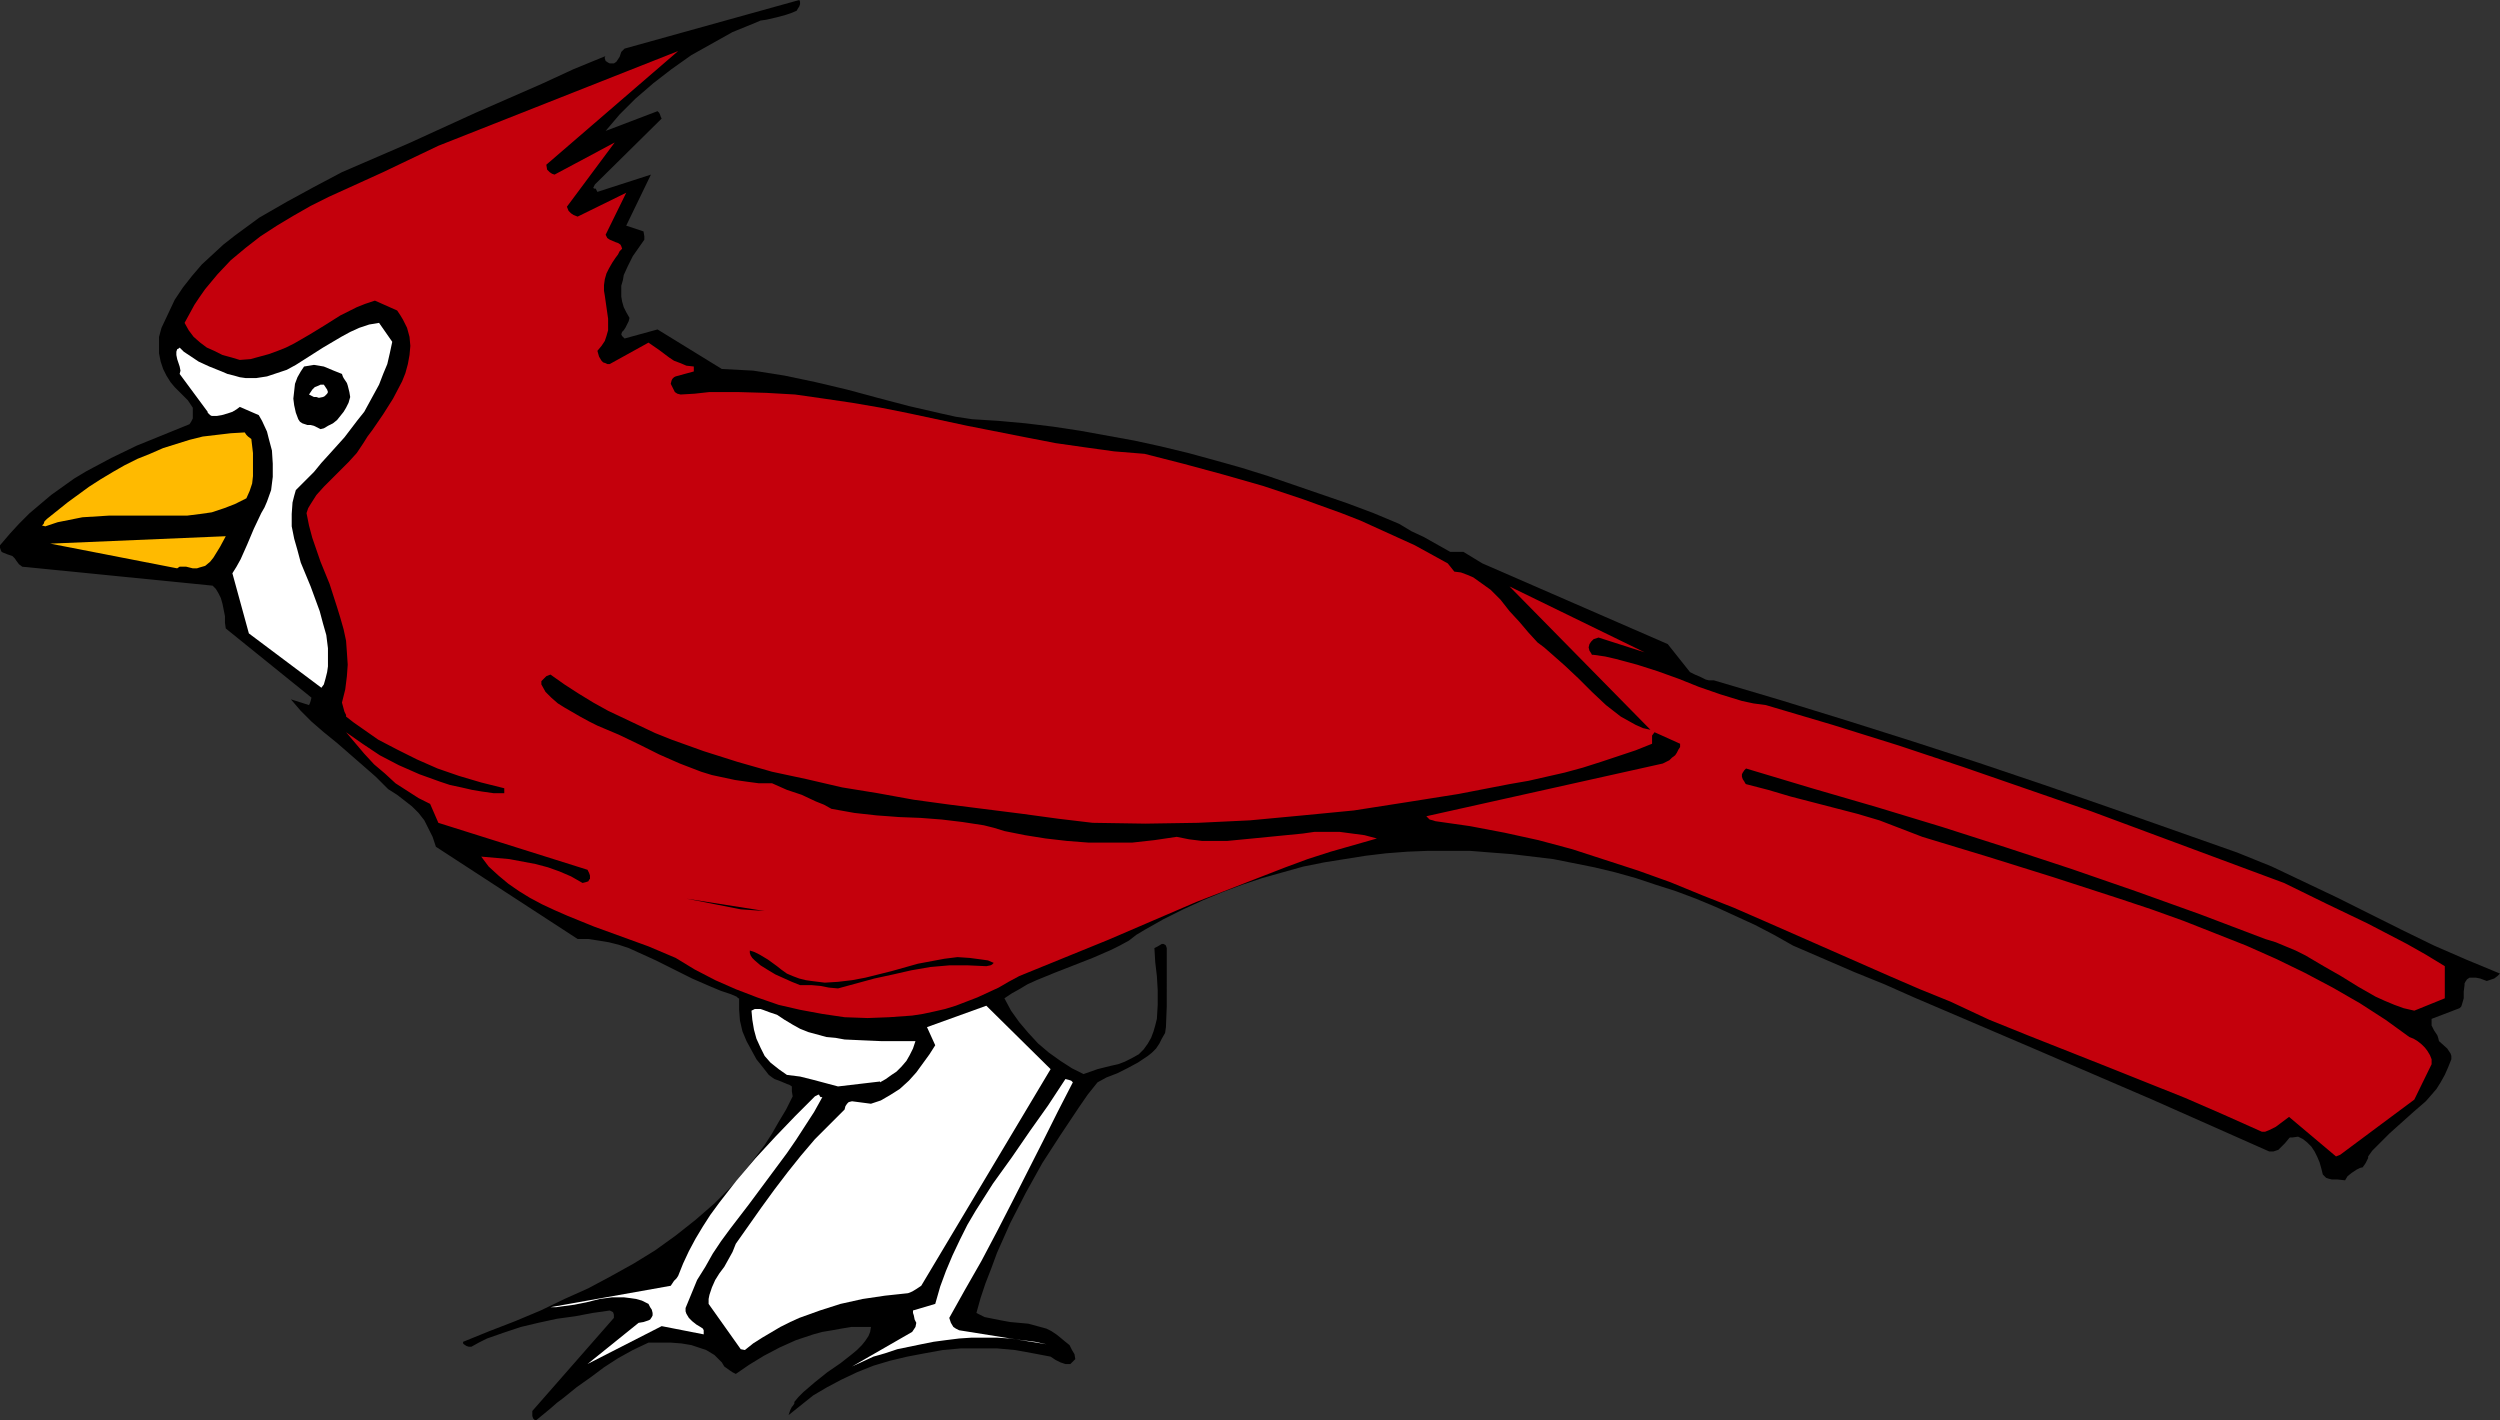 <?xml version="1.0" encoding="UTF-8" standalone="no"?>
<svg
   version="1.0"
   width="129.724mm"
   height="73.685mm"
   id="svg14"
   sodipodi:docname="Cardinal 2.wmf"
   xmlns:inkscape="http://www.inkscape.org/namespaces/inkscape"
   xmlns:sodipodi="http://sodipodi.sourceforge.net/DTD/sodipodi-0.dtd"
   xmlns="http://www.w3.org/2000/svg"
   xmlns:svg="http://www.w3.org/2000/svg">
  <rect width="100%" height="100%" fill="#333333" stroke="none"/>
  <sodipodi:namedview
     id="namedview14"
     pagecolor="#ffffff"
     bordercolor="#000000"
     borderopacity="0.25"
     inkscape:showpageshadow="2"
     inkscape:pageopacity="0.0"
     inkscape:pagecheckerboard="0"
     inkscape:deskcolor="#d1d1d1"
     inkscape:document-units="mm" />
  <defs
     id="defs1">
    <pattern
       id="WMFhbasepattern"
       patternUnits="userSpaceOnUse"
       width="6"
       height="6"
       x="0"
       y="0" />
  </defs>
  <path
     style="fill:#000000;fill-opacity:1;fill-rule:evenodd;stroke:none"
     d="m 105.201,278.495 2.747,-2.262 1.293,-1.131 1.293,-0.969 2.586,-2.1 2.747,-1.938 2.586,-1.938 2.747,-1.777 2.909,-1.615 3.07,-1.454 h 4.363 l 2.101,0.162 1.939,0.323 1.939,0.646 0.97,0.323 0.808,0.485 0.808,0.485 0.646,0.646 0.808,0.808 0.485,0.808 1.131,0.808 0.485,0.323 0.646,0.323 2.586,-1.777 2.909,-1.777 3.07,-1.615 3.232,-1.454 3.394,-1.131 1.778,-0.485 1.939,-0.323 1.778,-0.323 1.939,-0.323 h 1.939 1.939 l -0.162,0.969 -0.323,0.808 -0.646,0.969 -0.646,0.808 -0.97,0.969 -0.97,0.808 -2.262,1.777 -2.586,1.777 -2.424,1.938 -1.131,0.969 -1.131,0.969 -0.97,0.969 -0.808,0.969 v 0.323 l -0.323,0.485 -0.162,0.162 -0.323,0.646 -0.162,0.485 -0.162,0.485 2.424,-1.938 2.424,-1.938 2.747,-1.615 2.747,-1.454 3.07,-1.454 3.232,-1.292 3.232,-0.969 3.394,-0.808 3.394,-0.646 3.555,-0.646 3.555,-0.323 h 3.555 3.555 l 3.555,0.323 3.555,0.646 3.394,0.646 0.97,0.646 0.97,0.485 0.97,0.323 h 0.97 l 0.162,-0.162 0.162,-0.162 0.646,-0.646 -0.162,-0.969 -0.485,-0.808 -0.485,-0.969 -0.808,-0.646 -0.97,-0.808 -0.808,-0.646 -0.97,-0.646 -0.97,-0.485 -1.778,-0.485 -1.778,-0.485 -3.555,-0.323 -1.778,-0.323 -1.616,-0.323 -1.616,-0.323 -1.616,-0.808 0.808,-2.908 0.97,-2.908 1.131,-2.908 1.131,-3.069 1.293,-2.908 1.293,-2.908 3.07,-5.977 3.232,-5.815 3.555,-5.492 3.555,-5.331 1.778,-2.585 1.939,-2.423 1.778,-0.969 2.101,-0.808 1.939,-0.969 2.101,-1.131 1.939,-1.292 0.808,-0.646 0.808,-0.808 0.646,-0.969 0.485,-0.969 0.646,-1.131 0.162,-1.131 0.162,-4.038 V 185.933 l -0.162,-0.485 -0.162,-0.162 -0.323,-0.162 h -0.323 l -0.808,0.485 -0.646,0.323 0.162,2.746 0.323,2.746 0.162,2.746 v 2.908 l -0.162,2.746 -0.323,1.292 -0.323,1.131 -0.485,1.292 -0.646,1.131 -0.808,1.131 -0.97,0.969 -1.454,0.808 -1.293,0.646 -1.293,0.485 -1.454,0.323 -2.586,0.646 -2.747,0.969 -2.262,-1.131 -2.262,-1.454 -2.262,-1.615 -2.101,-1.777 -1.939,-2.1 -1.778,-2.1 -1.616,-2.262 -1.293,-2.423 1.454,-0.969 1.454,-0.808 1.616,-0.969 1.778,-0.808 3.555,-1.454 3.717,-1.454 3.717,-1.454 3.717,-1.615 1.616,-0.808 1.778,-0.969 1.454,-1.131 1.616,-0.969 3.717,-2.1 3.878,-1.938 3.878,-1.777 3.878,-1.615 3.878,-1.454 3.878,-1.292 4.04,-1.131 4.04,-1.131 4.04,-0.808 4.04,-0.646 4.04,-0.646 4.04,-0.485 4.202,-0.323 4.04,-0.162 h 4.202 4.04 l 4.04,0.323 4.202,0.323 4.04,0.485 4.04,0.485 4.04,0.808 4.04,0.808 4.04,0.969 4.04,1.131 3.878,1.292 4.04,1.292 3.878,1.454 3.878,1.615 3.878,1.777 3.878,1.777 3.717,1.938 3.717,2.1 11.958,5.169 5.979,2.423 5.818,2.585 23.432,10.015 23.27,10.015 22.947,10.177 h 0.808 l 0.485,-0.162 0.485,-0.162 0.485,-0.485 0.808,-0.808 0.808,-0.969 0.162,-0.162 h 0.485 l 1.131,-0.162 0.97,0.485 0.808,0.646 0.808,0.808 0.646,0.969 0.485,0.969 0.485,1.131 0.323,1.131 0.323,1.292 0.323,0.323 0.323,0.323 0.485,0.162 0.646,0.162 h 1.131 l 1.454,0.162 0.485,-0.808 0.808,-0.646 0.97,-0.646 0.646,-0.323 0.646,-0.162 v -0.162 l 0.162,-0.162 0.323,-0.485 0.323,-0.646 0.162,-0.323 v -0.323 l 0.808,-1.131 1.131,-1.131 2.262,-2.262 4.686,-4.2 2.424,-2.1 1.131,-1.292 0.97,-1.131 0.808,-1.292 0.808,-1.454 0.646,-1.454 0.646,-1.615 v -0.646 l -0.162,-0.485 -0.323,-0.485 -0.323,-0.485 -1.616,-1.454 -0.162,-0.646 -0.162,-0.485 -0.323,-0.485 -0.323,-0.485 -0.485,-0.969 v -0.646 -0.646 l 5.494,-2.1 0.323,-0.323 0.162,-0.485 0.323,-1.131 v -1.292 l 0.162,-1.292 v -0.323 l 0.162,-0.323 0.323,-0.485 0.485,-0.323 h 0.646 0.646 l 0.808,0.162 1.293,0.485 1.454,-0.485 0.646,-0.485 0.485,-0.485 -6.626,-2.746 -6.302,-2.746 -6.302,-3.069 -12.605,-6.3 -6.464,-3.069 -6.464,-3.069 -6.787,-2.746 -25.21,-8.885 -12.605,-4.362 -12.928,-4.362 -12.928,-4.2 -12.766,-4.038 -13.09,-4.039 -13.09,-3.877 h -0.97 l -0.646,-0.162 -0.97,-0.485 -1.131,-0.485 -0.97,-0.485 -4.363,-5.492 -36.36,-15.831 -3.717,-2.262 h -2.586 l -2.586,-1.454 -2.586,-1.454 -2.424,-1.131 -2.424,-1.454 -5.01,-2.1 -5.171,-1.938 -5.171,-1.777 -5.171,-1.777 -5.171,-1.777 -5.171,-1.615 -5.171,-1.454 -5.333,-1.454 -5.333,-1.292 -5.171,-1.131 -5.333,-0.969 -5.333,-0.969 -5.333,-0.808 -5.333,-0.646 -5.333,-0.485 -5.171,-0.323 -3.232,-0.485 -2.909,-0.646 -6.302,-1.454 -6.141,-1.615 -5.979,-1.615 -6.141,-1.454 -6.141,-1.292 -3.07,-0.485 -3.07,-0.485 -3.07,-0.162 -3.07,-0.162 -12.605,-7.754 -6.464,1.777 -0.323,-0.323 -0.162,-0.162 -0.162,-0.323 0.162,-0.485 0.323,-0.323 0.323,-0.485 0.323,-0.646 0.323,-0.646 0.162,-0.646 -0.646,-1.131 -0.485,-0.969 -0.323,-1.131 -0.162,-0.969 v -1.131 -0.969 l 0.323,-1.131 0.162,-0.969 0.808,-1.777 0.97,-1.938 1.131,-1.615 1.131,-1.615 v -0.323 -0.323 l -0.162,-0.969 -3.394,-1.131 4.848,-10.015 -10.504,3.392 -0.162,-0.323 -0.162,-0.323 h -0.323 l -0.162,-0.162 v 0 l 0.162,-0.323 0.162,-0.323 13.09,-12.923 -0.162,-0.323 -0.162,-0.485 -0.162,-0.323 -0.323,-0.323 -10.181,3.877 2.747,-3.231 3.07,-3.069 3.555,-3.069 3.555,-2.746 3.878,-2.746 4.04,-2.262 4.04,-2.262 4.363,-1.777 1.131,-0.485 1.131,-0.162 2.101,-0.485 1.778,-0.485 0.97,-0.323 1.131,-0.485 0.162,-0.323 0.323,-0.485 0.162,-0.485 V 0.323 L 156.752,0 l -34.259,9.531 -0.323,0.323 -0.323,0.323 -0.323,0.969 -0.323,0.485 -0.323,0.485 -0.485,0.323 h -0.808 l -0.323,-0.162 -0.485,-0.323 -0.162,-0.485 v -0.323 l 0.162,-0.162 -6.302,2.585 -6.302,2.908 -12.928,5.654 -13.09,5.977 -13.09,5.654 -5.494,2.908 -5.333,2.908 -5.333,3.069 -2.424,1.777 -2.424,1.777 -2.262,1.777 -2.101,1.938 -2.101,1.938 -1.939,2.262 -1.778,2.262 -1.616,2.423 -1.293,2.746 -1.293,2.746 -0.485,1.777 v 1.615 1.615 l 0.323,1.615 0.485,1.454 0.646,1.292 0.808,1.292 0.808,0.969 0.808,0.808 0.646,0.646 1.131,1.131 0.323,0.485 0.323,0.485 0.323,0.485 v 0.808 0.646 0.646 l -0.323,0.646 -0.323,0.485 -5.171,2.1 -5.171,2.1 -5.01,2.423 -2.424,1.292 -2.424,1.292 -2.424,1.454 -2.262,1.615 -2.262,1.615 -2.101,1.777 -2.101,1.777 -2.101,2.1 -1.778,1.938 L 0,106.94 v 0.485 l 0.162,0.485 0.162,0.323 0.323,0.162 0.808,0.323 0.97,0.323 0.485,0.485 0.323,0.485 0.485,0.646 0.646,0.485 37.33,3.715 0.646,0.646 0.485,0.808 0.485,0.969 0.323,1.131 0.485,2.423 v 1.292 l 0.162,1.131 16.806,13.569 -0.162,0.646 -0.162,0.485 -0.162,0.323 -3.555,-1.131 1.939,2.262 2.101,2.1 2.424,2.1 2.586,2.1 5.01,4.362 2.586,2.262 2.424,2.423 1.778,1.131 1.454,1.131 1.454,1.131 1.293,1.292 1.131,1.454 0.808,1.615 0.808,1.615 0.646,1.938 27.795,18.092 h 2.101 l 2.101,0.323 1.939,0.323 1.939,0.485 1.939,0.646 1.778,0.808 3.555,1.615 3.555,1.777 3.555,1.777 3.717,1.615 1.939,0.808 1.939,0.646 1.131,0.485 0.323,0.323 h 0.162 v 0 2.262 l 0.162,2.1 0.485,2.1 0.808,1.938 0.97,1.777 0.97,1.777 1.293,1.615 1.131,1.454 0.646,0.485 0.485,0.323 1.293,0.485 1.131,0.485 0.485,0.162 0.485,0.323 v 0.485 0.485 l 0.162,0.969 -1.293,2.585 -1.454,2.423 -1.293,2.262 -1.454,2.262 -3.07,4.038 -1.616,1.938 -1.616,1.938 -1.778,1.777 -1.778,1.777 -3.717,3.231 -3.878,3.069 -4.04,2.908 -4.202,2.585 -4.363,2.423 -4.525,2.423 -4.686,2.1 -4.686,2.262 -5.01,2.1 -5.01,1.938 -5.171,2.1 v 0.323 l 0.162,0.162 0.485,0.323 0.485,0.162 h 0.485 l 1.454,-0.808 1.616,-0.808 3.232,-1.131 3.394,-1.131 3.394,-0.808 3.717,-0.808 3.555,-0.485 3.394,-0.646 3.394,-0.485 0.323,0.162 0.323,0.162 0.162,0.485 v 0.646 l -15.998,18.254 v 0.323 0.646 l 0.162,0.485 0.162,0.162 0.162,0.162 z"
     id="path1" />
  <path
     style="fill:#ffffff;fill-opacity:1;fill-rule:evenodd;stroke:none"
     d="m 115.221,267.51 14.544,-7.431 8.242,1.615 v -0.323 -0.323 -0.162 l -0.162,-0.323 -0.485,-0.323 -0.808,-0.485 -0.808,-0.646 -0.646,-0.646 -0.485,-0.808 -0.162,-0.485 v -0.646 l 1.131,-2.746 1.131,-2.746 1.616,-2.585 1.454,-2.585 1.616,-2.423 1.778,-2.423 3.717,-4.846 3.717,-5.008 3.717,-5.008 1.778,-2.585 1.778,-2.746 1.778,-2.746 1.616,-2.908 h -0.323 l -0.162,-0.162 -0.162,-0.323 v 0 h -0.162 l -0.323,0.162 -0.323,0.162 -3.878,3.877 -3.878,4.038 -3.878,4.2 -3.717,4.362 -3.394,4.362 -1.778,2.423 -1.454,2.262 -1.454,2.423 -1.293,2.423 -1.131,2.423 -0.97,2.423 -0.323,0.485 -0.485,0.485 -0.646,0.969 -23.594,4.2 h 1.131 l 1.131,-0.162 2.424,-0.323 2.424,-0.485 2.586,-0.646 2.424,-0.323 h 1.131 1.131 l 1.293,0.162 1.131,0.162 1.131,0.323 1.293,0.646 0.323,0.646 0.323,0.485 0.162,0.646 v 0.485 l -0.162,0.323 -0.323,0.485 -0.323,0.162 -0.97,0.323 -0.97,0.162 z"
     id="path2" />
  <path
     style="fill:#ffffff;fill-opacity:1;fill-rule:evenodd;stroke:none"
     d="m 167.094,267.995 2.101,-0.969 2.101,-0.969 2.262,-0.646 2.424,-0.808 4.686,-0.969 2.424,-0.485 2.424,-0.323 2.586,-0.323 2.424,-0.162 h 5.01 l 2.424,0.162 2.424,0.323 2.586,0.323 2.262,0.485 -17.13,-2.746 -0.646,-0.323 -0.485,-0.323 -0.485,-0.808 -0.323,-0.969 3.07,-5.492 3.232,-5.654 3.07,-5.815 3.07,-5.977 5.979,-11.792 2.909,-5.815 2.909,-5.654 -0.162,-0.162 -0.162,-0.162 -0.485,-0.162 -0.646,-0.162 -3.394,5.169 -3.555,5.008 -3.555,5.169 -3.717,5.169 -3.394,5.331 -1.616,2.746 -1.454,2.908 -1.454,3.069 -1.293,3.069 -1.131,3.069 -0.97,3.392 -4.363,1.292 v 0.485 l 0.162,0.485 0.162,0.808 0.323,0.646 -0.162,0.808 -0.323,0.485 -0.323,0.485 z"
     id="path3" />
  <path
     style="fill:#ffffff;fill-opacity:1;fill-rule:evenodd;stroke:none"
     d="m 146.086,264.764 1.616,-1.292 1.778,-1.131 3.555,-2.1 1.939,-0.969 1.778,-0.808 4.04,-1.454 4.04,-1.292 4.363,-0.969 4.363,-0.646 4.525,-0.485 0.808,-0.323 0.808,-0.485 0.485,-0.323 0.485,-0.323 25.371,-42.485 -12.605,-12.439 -11.635,4.2 1.616,3.554 -1.131,1.777 -1.293,1.777 -1.293,1.777 -1.454,1.615 -1.778,1.615 -1.778,1.131 -1.939,1.131 -0.97,0.323 -0.97,0.323 -3.717,-0.485 -0.646,0.162 -0.323,0.323 -0.323,0.485 -0.162,0.646 -2.909,2.908 -2.909,2.908 -2.747,3.231 -2.586,3.231 -2.586,3.392 -2.586,3.554 -5.01,7.108 -0.646,1.615 -0.808,1.454 -0.808,1.454 -0.97,1.292 -0.808,1.292 -0.646,1.454 -0.485,1.454 -0.162,0.808 v 0.969 l 6.302,8.885 z"
     id="path4" />
  <path
     style="fill:#ffffff;fill-opacity:1;fill-rule:evenodd;stroke:none"
     d="m 161.6,259.11 9.211,-1.615 z"
     id="path5" />
  <path
     style="fill:#c4000c;fill-opacity:1;fill-rule:evenodd;stroke:none"
     d="m 458.943,226.479 14.544,-10.823 3.394,-6.946 v -0.969 l -0.323,-0.808 -0.485,-0.808 -0.485,-0.646 -0.646,-0.646 -0.808,-0.646 -0.808,-0.485 -0.808,-0.323 -4.686,-3.392 -5.01,-3.231 -5.333,-3.069 -5.494,-2.908 -5.656,-2.746 -5.818,-2.585 -6.141,-2.423 -6.141,-2.423 -6.302,-2.262 -6.302,-2.1 -12.928,-4.2 -12.928,-4.039 -12.766,-3.877 -4.202,-1.615 -4.202,-1.615 -4.363,-1.292 -4.363,-1.131 -8.726,-2.262 -4.363,-1.292 -4.363,-1.131 -0.162,-0.162 -0.162,-0.323 -0.323,-0.485 -0.162,-0.485 v -0.485 l 0.162,-0.323 0.323,-0.485 0.323,-0.323 12.928,3.877 12.766,3.715 12.766,3.877 12.605,4.038 12.766,4.2 12.605,4.362 12.605,4.523 12.766,4.846 2.101,0.646 1.939,0.808 1.939,0.808 1.939,0.969 3.555,2.1 3.394,1.938 3.394,2.1 3.394,1.938 1.778,0.808 1.939,0.808 1.778,0.646 2.101,0.485 5.979,-2.423 v -6.3 l -3.717,-2.262 -3.717,-2.1 -7.757,-4.038 -4.04,-1.938 -4.04,-1.938 -8.242,-4.038 -12.605,-4.685 -12.605,-4.685 -12.605,-4.685 -12.605,-4.362 -12.605,-4.362 -12.605,-4.2 -12.928,-4.038 -13.09,-3.877 -2.424,-0.323 -2.262,-0.485 -4.202,-1.292 -4.202,-1.454 -4.04,-1.615 -4.04,-1.454 -4.04,-1.292 -4.202,-1.131 -2.101,-0.485 -2.262,-0.323 h -0.323 l -0.162,-0.323 -0.323,-0.485 -0.162,-0.646 0.162,-0.646 0.323,-0.485 0.485,-0.485 0.97,-0.323 9.05,2.908 -26.502,-12.923 27.634,28.108 -1.454,-0.323 -1.454,-0.646 -1.454,-0.808 -1.454,-0.808 -1.454,-1.131 -1.454,-1.131 -2.747,-2.585 -1.293,-1.292 -1.293,-1.292 -2.747,-2.585 -2.747,-2.423 -1.293,-1.131 -1.293,-0.969 -1.778,-1.938 -1.778,-2.1 -1.939,-2.1 -1.778,-2.262 -1.939,-1.938 -1.131,-0.808 -1.131,-0.808 -1.131,-0.808 -1.131,-0.485 -1.293,-0.485 -1.293,-0.162 -0.646,-0.808 -0.646,-0.808 -3.232,-1.777 -3.232,-1.777 -3.555,-1.615 -3.555,-1.615 -3.555,-1.615 -3.717,-1.454 -7.595,-2.746 -7.757,-2.585 -7.918,-2.262 -7.757,-2.1 -7.595,-1.938 -5.979,-0.485 -5.818,-0.808 -5.656,-0.808 -5.818,-1.131 -11.474,-2.262 -11.312,-2.423 -5.656,-1.131 -5.656,-0.969 -5.494,-0.808 -5.656,-0.808 -5.656,-0.323 -5.656,-0.162 h -5.494 l -2.909,0.323 -2.747,0.162 -0.646,-0.162 -0.485,-0.323 -0.323,-0.646 -0.485,-0.969 0.162,-0.646 0.162,-0.323 0.323,-0.323 0.323,-0.162 3.555,-0.969 v -0.969 l -1.454,-0.162 -1.131,-0.485 -1.293,-0.485 -0.97,-0.646 -1.939,-1.454 -2.101,-1.454 -7.595,4.2 h -0.485 l -0.323,-0.162 -0.485,-0.162 -0.323,-0.323 -0.485,-0.808 -0.323,-1.131 0.808,-0.969 0.646,-0.969 0.323,-0.969 0.323,-1.131 V 63.647 62.516 l -0.323,-2.262 -0.323,-2.262 -0.162,-0.969 v -1.131 l 0.162,-1.131 0.323,-1.131 0.485,-0.969 0.646,-1.131 0.646,-0.969 0.485,-0.646 0.323,-0.646 0.485,-0.485 -0.162,-0.485 -0.162,-0.323 -0.485,-0.323 -0.485,-0.162 -1.131,-0.485 -0.485,-0.323 -0.323,-0.646 4.04,-8.239 -9.534,4.685 -0.808,-0.323 -0.485,-0.323 -0.485,-0.485 -0.323,-0.808 9.373,-12.6 -11.797,6.3 -0.485,-0.162 -0.485,-0.323 -0.485,-0.485 -0.162,-0.969 25.856,-22.293 -47.026,18.577 -7.11,3.392 -3.717,1.777 -3.555,1.615 -7.11,3.231 -3.555,1.777 -3.394,1.938 -3.232,1.938 -3.232,2.1 -2.909,2.262 -2.909,2.423 -2.586,2.746 -2.424,2.908 -1.131,1.615 -0.97,1.454 -0.97,1.777 -0.97,1.777 0.808,1.454 0.97,1.292 1.293,1.131 1.293,0.969 1.454,0.646 1.616,0.808 1.778,0.485 1.616,0.485 2.101,-0.162 1.778,-0.485 1.778,-0.485 1.778,-0.646 1.616,-0.646 1.616,-0.808 3.07,-1.777 2.909,-1.777 3.07,-1.938 1.616,-0.808 1.616,-0.808 1.616,-0.646 1.939,-0.646 4.363,1.938 0.646,0.969 0.485,0.808 0.808,1.615 0.485,1.777 0.162,1.777 -0.162,1.777 -0.323,1.777 -0.485,1.777 -0.646,1.615 -1.778,3.392 -1.939,3.069 -2.101,3.069 -0.97,1.292 -0.808,1.292 -1.293,1.938 -1.616,1.777 -1.616,1.615 -1.616,1.615 -1.616,1.615 -1.454,1.615 -1.131,1.777 -0.485,0.808 -0.323,0.969 0.485,2.423 0.646,2.423 1.616,4.685 1.778,4.362 1.454,4.523 0.646,2.1 0.646,2.262 0.485,2.262 0.162,2.262 0.162,2.423 -0.162,2.262 -0.323,2.585 -0.646,2.585 0.485,1.777 0.323,0.646 v 0.162 0.162 l 1.454,1.131 1.616,1.131 3.232,2.262 3.717,1.938 3.878,1.938 4.04,1.777 4.202,1.454 4.363,1.292 4.525,1.131 v 0.969 h -2.101 l -2.262,-0.323 -1.939,-0.323 -2.101,-0.485 -2.262,-0.485 -1.939,-0.646 -4.04,-1.454 -4.04,-1.777 -3.717,-1.938 -3.394,-2.262 -1.616,-1.131 -1.616,-1.131 1.778,2.1 1.778,2.1 1.939,2.1 2.101,1.777 2.101,1.938 2.262,1.454 2.262,1.454 2.262,1.131 1.616,3.715 29.25,9.208 0.162,0.323 0.162,0.323 0.162,0.485 v 0.646 l -0.162,0.162 -0.162,0.323 -0.485,0.162 -0.646,0.162 -2.262,-1.292 -2.262,-0.969 -2.262,-0.808 -2.424,-0.646 -2.586,-0.485 -2.586,-0.485 -5.494,-0.485 1.454,1.938 1.939,1.777 1.939,1.615 2.101,1.454 2.101,1.292 2.424,1.292 2.424,1.131 2.586,1.131 5.171,2.1 5.333,1.938 5.333,1.938 5.333,2.262 3.717,2.262 4.04,2.1 4.04,1.777 4.202,1.615 4.202,1.454 4.202,0.969 4.363,0.808 4.363,0.646 4.525,0.162 4.202,-0.162 4.525,-0.323 2.101,-0.323 2.262,-0.485 2.101,-0.485 2.101,-0.646 2.101,-0.808 2.101,-0.808 2.101,-0.969 2.101,-0.969 1.939,-1.131 2.101,-1.131 8.726,-3.554 8.726,-3.554 17.291,-7.431 8.726,-3.392 8.726,-3.392 4.363,-1.615 4.525,-1.454 4.525,-1.292 4.525,-1.292 -2.424,-0.646 -2.424,-0.323 -2.424,-0.323 h -2.586 -2.424 l -2.262,0.323 -9.858,0.969 -5.01,0.485 h -2.424 -2.424 l -2.586,-0.323 -2.424,-0.485 -4.363,0.646 -4.363,0.485 h -4.202 -4.363 l -4.202,-0.323 -4.202,-0.485 -4.04,-0.646 -4.04,-0.808 -2.101,-0.646 -1.939,-0.485 -4.202,-0.646 -4.04,-0.485 -4.202,-0.323 -4.202,-0.162 -2.101,-0.162 -2.262,-0.162 -4.363,-0.485 -4.525,-0.808 -1.454,-0.808 -1.616,-0.646 -2.747,-1.292 -1.454,-0.485 -1.454,-0.485 -1.454,-0.646 -1.454,-0.646 h -2.586 l -2.424,-0.323 -2.262,-0.323 -2.262,-0.485 -2.262,-0.485 -2.101,-0.646 -4.202,-1.615 -4.04,-1.777 -3.878,-1.938 -4.04,-1.938 -4.202,-1.777 -1.616,-0.808 -1.778,-0.969 -3.07,-1.777 -1.293,-0.808 -1.293,-1.131 -1.131,-1.131 -0.808,-1.454 v -0.646 l 0.485,-0.485 0.485,-0.485 0.808,-0.323 2.747,1.938 2.747,1.777 2.909,1.777 2.909,1.615 3.07,1.454 3.07,1.454 3.07,1.454 3.232,1.292 6.302,2.262 6.626,2.1 6.787,1.938 6.787,1.454 6.949,1.615 6.949,1.131 7.11,1.292 7.11,0.969 14.059,1.777 7.11,0.969 6.787,0.808 10.342,0.162 10.342,-0.162 10.181,-0.485 10.342,-0.969 10.019,-0.969 10.342,-1.615 10.181,-1.615 10.019,-1.938 3.717,-0.646 3.555,-0.808 3.555,-0.808 3.555,-0.969 3.555,-1.131 3.394,-1.131 3.394,-1.131 3.232,-1.292 v -0.485 -0.485 -0.646 l 0.485,-0.646 5.01,2.262 v 0.646 l -0.323,0.485 -0.323,0.646 -0.323,0.485 -0.646,0.485 -0.485,0.485 -0.646,0.323 -0.646,0.323 -46.379,10.339 0.323,0.323 0.323,0.323 0.646,0.162 0.485,0.162 6.787,0.969 6.787,1.292 6.626,1.454 6.626,1.777 6.464,2.1 6.464,2.1 6.302,2.262 6.302,2.585 6.141,2.423 6.302,2.746 12.12,5.331 12.12,5.331 5.979,2.585 5.979,2.423 7.595,3.554 7.595,3.069 15.514,6.139 15.352,6.139 7.434,3.231 7.595,3.392 h 0.646 l 0.808,-0.323 0.646,-0.323 0.646,-0.323 1.293,-0.969 1.293,-0.969 9.211,7.754 z"
     id="path6" />
  <path
     style="fill:#ffffff;fill-opacity:1;fill-rule:evenodd;stroke:none"
     d="m 164.347,213.071 8.242,-0.969 v 0.162 l 1.131,-0.646 1.131,-0.808 0.97,-0.646 0.97,-0.969 0.97,-1.131 0.646,-1.131 0.646,-1.292 0.485,-1.454 h -3.232 -3.394 l -3.717,-0.162 -3.555,-0.162 -1.778,-0.323 -1.778,-0.162 -1.778,-0.485 -1.778,-0.485 -1.616,-0.646 -1.454,-0.808 -1.616,-0.969 -1.454,-0.969 -1.454,-0.485 -1.293,-0.485 -0.485,-0.162 h -0.646 -0.485 l -0.646,0.323 0.162,1.777 0.323,1.938 0.485,1.777 0.808,1.777 0.808,1.615 1.131,1.292 1.616,1.292 1.616,1.131 2.586,0.323 2.586,0.646 2.424,0.646 z"
     id="path7" />
  <path
     style="fill:#000000;fill-opacity:1;fill-rule:evenodd;stroke:none"
     d="m 164.347,193.848 7.11,-1.938 3.717,-0.808 3.555,-0.808 3.717,-0.646 3.717,-0.323 h 3.717 l 3.555,0.162 0.808,-0.162 0.323,-0.162 0.323,-0.323 -1.131,-0.485 -1.131,-0.162 -2.424,-0.323 -2.424,-0.162 -2.586,0.323 -2.586,0.485 -2.586,0.485 -5.171,1.454 -5.171,1.292 -2.586,0.485 -2.747,0.323 -2.586,0.162 -2.586,-0.323 -1.131,-0.162 -1.293,-0.323 -1.293,-0.485 -1.131,-0.485 -1.131,-0.808 -0.808,-0.646 -1.778,-1.292 -1.616,-0.969 -0.97,-0.485 -0.97,-0.323 v 0.485 l 0.162,0.485 0.323,0.485 0.485,0.485 1.131,0.969 1.293,0.808 1.616,0.969 3.232,1.454 1.616,0.646 h 1.131 1.131 l 1.778,0.162 1.616,0.323 z"
     id="path8" />
  <path
     style="fill:#000000;fill-opacity:1;fill-rule:evenodd;stroke:none"
     d="m 145.278,178.34 4.686,0.323 -15.352,-2.423 z"
     id="path9" />
  <path
     style="fill:#ffffff;fill-opacity:1;fill-rule:evenodd;stroke:none"
     d="m 63.509,134.24 0.323,-1.131 0.323,-1.292 0.162,-1.131 v -1.292 -2.262 l -0.323,-2.585 -0.646,-2.262 -0.646,-2.423 -1.778,-4.846 -1.939,-4.685 -0.646,-2.423 -0.646,-2.262 -0.485,-2.423 v -2.423 l 0.162,-2.262 0.323,-1.292 0.323,-1.131 1.778,-1.777 1.778,-1.777 1.454,-1.777 1.616,-1.777 2.909,-3.231 2.586,-3.392 1.293,-1.615 0.97,-1.777 0.97,-1.777 0.97,-1.777 0.808,-2.1 0.808,-1.938 0.485,-2.1 0.485,-2.262 -2.586,-3.715 -1.939,0.323 -1.939,0.646 -1.778,0.808 -1.778,0.969 -3.555,2.1 -3.555,2.262 -1.778,1.131 -1.778,0.969 -1.939,0.646 -1.939,0.646 -2.101,0.323 h -1.131 -0.97 l -1.131,-0.162 -1.131,-0.323 -1.293,-0.323 -1.131,-0.485 -2.424,-0.969 -2.101,-0.969 -1.939,-1.292 -0.97,-0.646 -0.808,-0.808 -0.162,0.162 -0.323,0.162 -0.162,0.485 v 0.646 l 0.162,0.808 0.485,1.454 0.162,0.808 -0.162,0.646 5.494,7.431 v 0.162 l 0.323,0.323 0.162,0.162 0.323,0.162 h 0.97 l 0.97,-0.162 1.131,-0.323 0.97,-0.323 0.808,-0.485 0.646,-0.485 3.717,1.615 0.646,1.131 0.97,2.1 0.323,1.292 0.646,2.423 0.162,2.585 v 2.585 l -0.323,2.585 -0.808,2.262 -0.485,1.131 -0.646,1.131 -1.454,3.069 -1.293,3.069 -1.293,2.908 -0.808,1.454 -0.808,1.292 3.232,11.792 14.221,10.662 z"
     id="path10" />
  <path
     style="fill:#ffba00;fill-opacity:1;fill-rule:evenodd;stroke:none"
     d="m 35.229,111.14 h 1.293 l 0.646,0.162 0.646,0.162 h 0.808 l 0.485,-0.162 1.131,-0.323 0.97,-0.808 0.646,-0.808 1.293,-2.1 1.131,-2.1 -34.421,1.454 24.886,4.846 z"
     id="path11" />
  <path
     style="fill:#ffba00;fill-opacity:1;fill-rule:evenodd;stroke:none"
     d="m 8.888,103.224 2.424,-0.808 2.424,-0.485 2.424,-0.485 2.586,-0.162 2.586,-0.162 h 2.586 5.171 5.171 2.424 l 2.586,-0.323 2.262,-0.323 2.424,-0.808 2.101,-0.808 2.262,-1.131 0.646,-1.454 0.485,-1.454 0.162,-1.454 v -1.615 -1.454 -1.454 l -0.323,-2.746 -0.646,-0.485 -0.323,-0.323 -0.323,-0.485 -2.747,0.162 -2.747,0.323 -2.747,0.323 -2.586,0.646 -2.586,0.808 -2.586,0.808 -2.586,1.131 -2.424,0.969 -2.586,1.292 -2.262,1.292 -2.424,1.454 -2.262,1.454 -4.202,3.069 -4.04,3.231 -0.485,0.485 -0.162,0.485 -0.162,0.162 -0.162,0.162 z"
     id="path12" />
  <path
     style="fill:#000000;fill-opacity:1;fill-rule:evenodd;stroke:none"
     d="m 63.509,84.001 0.808,-0.485 0.97,-0.485 0.808,-0.646 0.646,-0.808 0.646,-0.808 0.485,-0.808 0.485,-0.969 0.323,-1.131 -0.162,-0.969 -0.162,-0.646 -0.162,-0.646 -0.162,-0.485 -0.323,-0.485 -0.323,-0.485 -0.162,-0.323 -0.162,-0.485 -0.808,-0.323 -0.808,-0.323 -1.939,-0.808 -0.97,-0.162 -0.97,-0.162 -0.97,0.162 -0.97,0.162 -0.646,0.969 -0.646,1.131 -0.485,1.292 -0.162,1.454 -0.162,1.454 0.162,1.292 0.323,1.454 0.485,1.292 0.323,0.485 0.485,0.323 0.485,0.162 0.485,0.162 h 0.646 l 0.646,0.162 0.646,0.323 0.646,0.323 z"
     id="path13" />
  <path
     style="fill:#ffffff;fill-opacity:1;fill-rule:evenodd;stroke:none"
     d="m 61.57,77.862 h 0.485 l 0.485,0.162 0.808,-0.162 0.323,-0.162 0.323,-0.323 0.162,-0.162 0.162,-0.323 -0.162,-0.485 -0.323,-0.485 -0.323,-0.485 h -0.646 l -0.323,0.162 -0.808,0.323 -0.485,0.485 -0.323,0.485 -0.323,0.485 z"
     id="path14" />
</svg>
